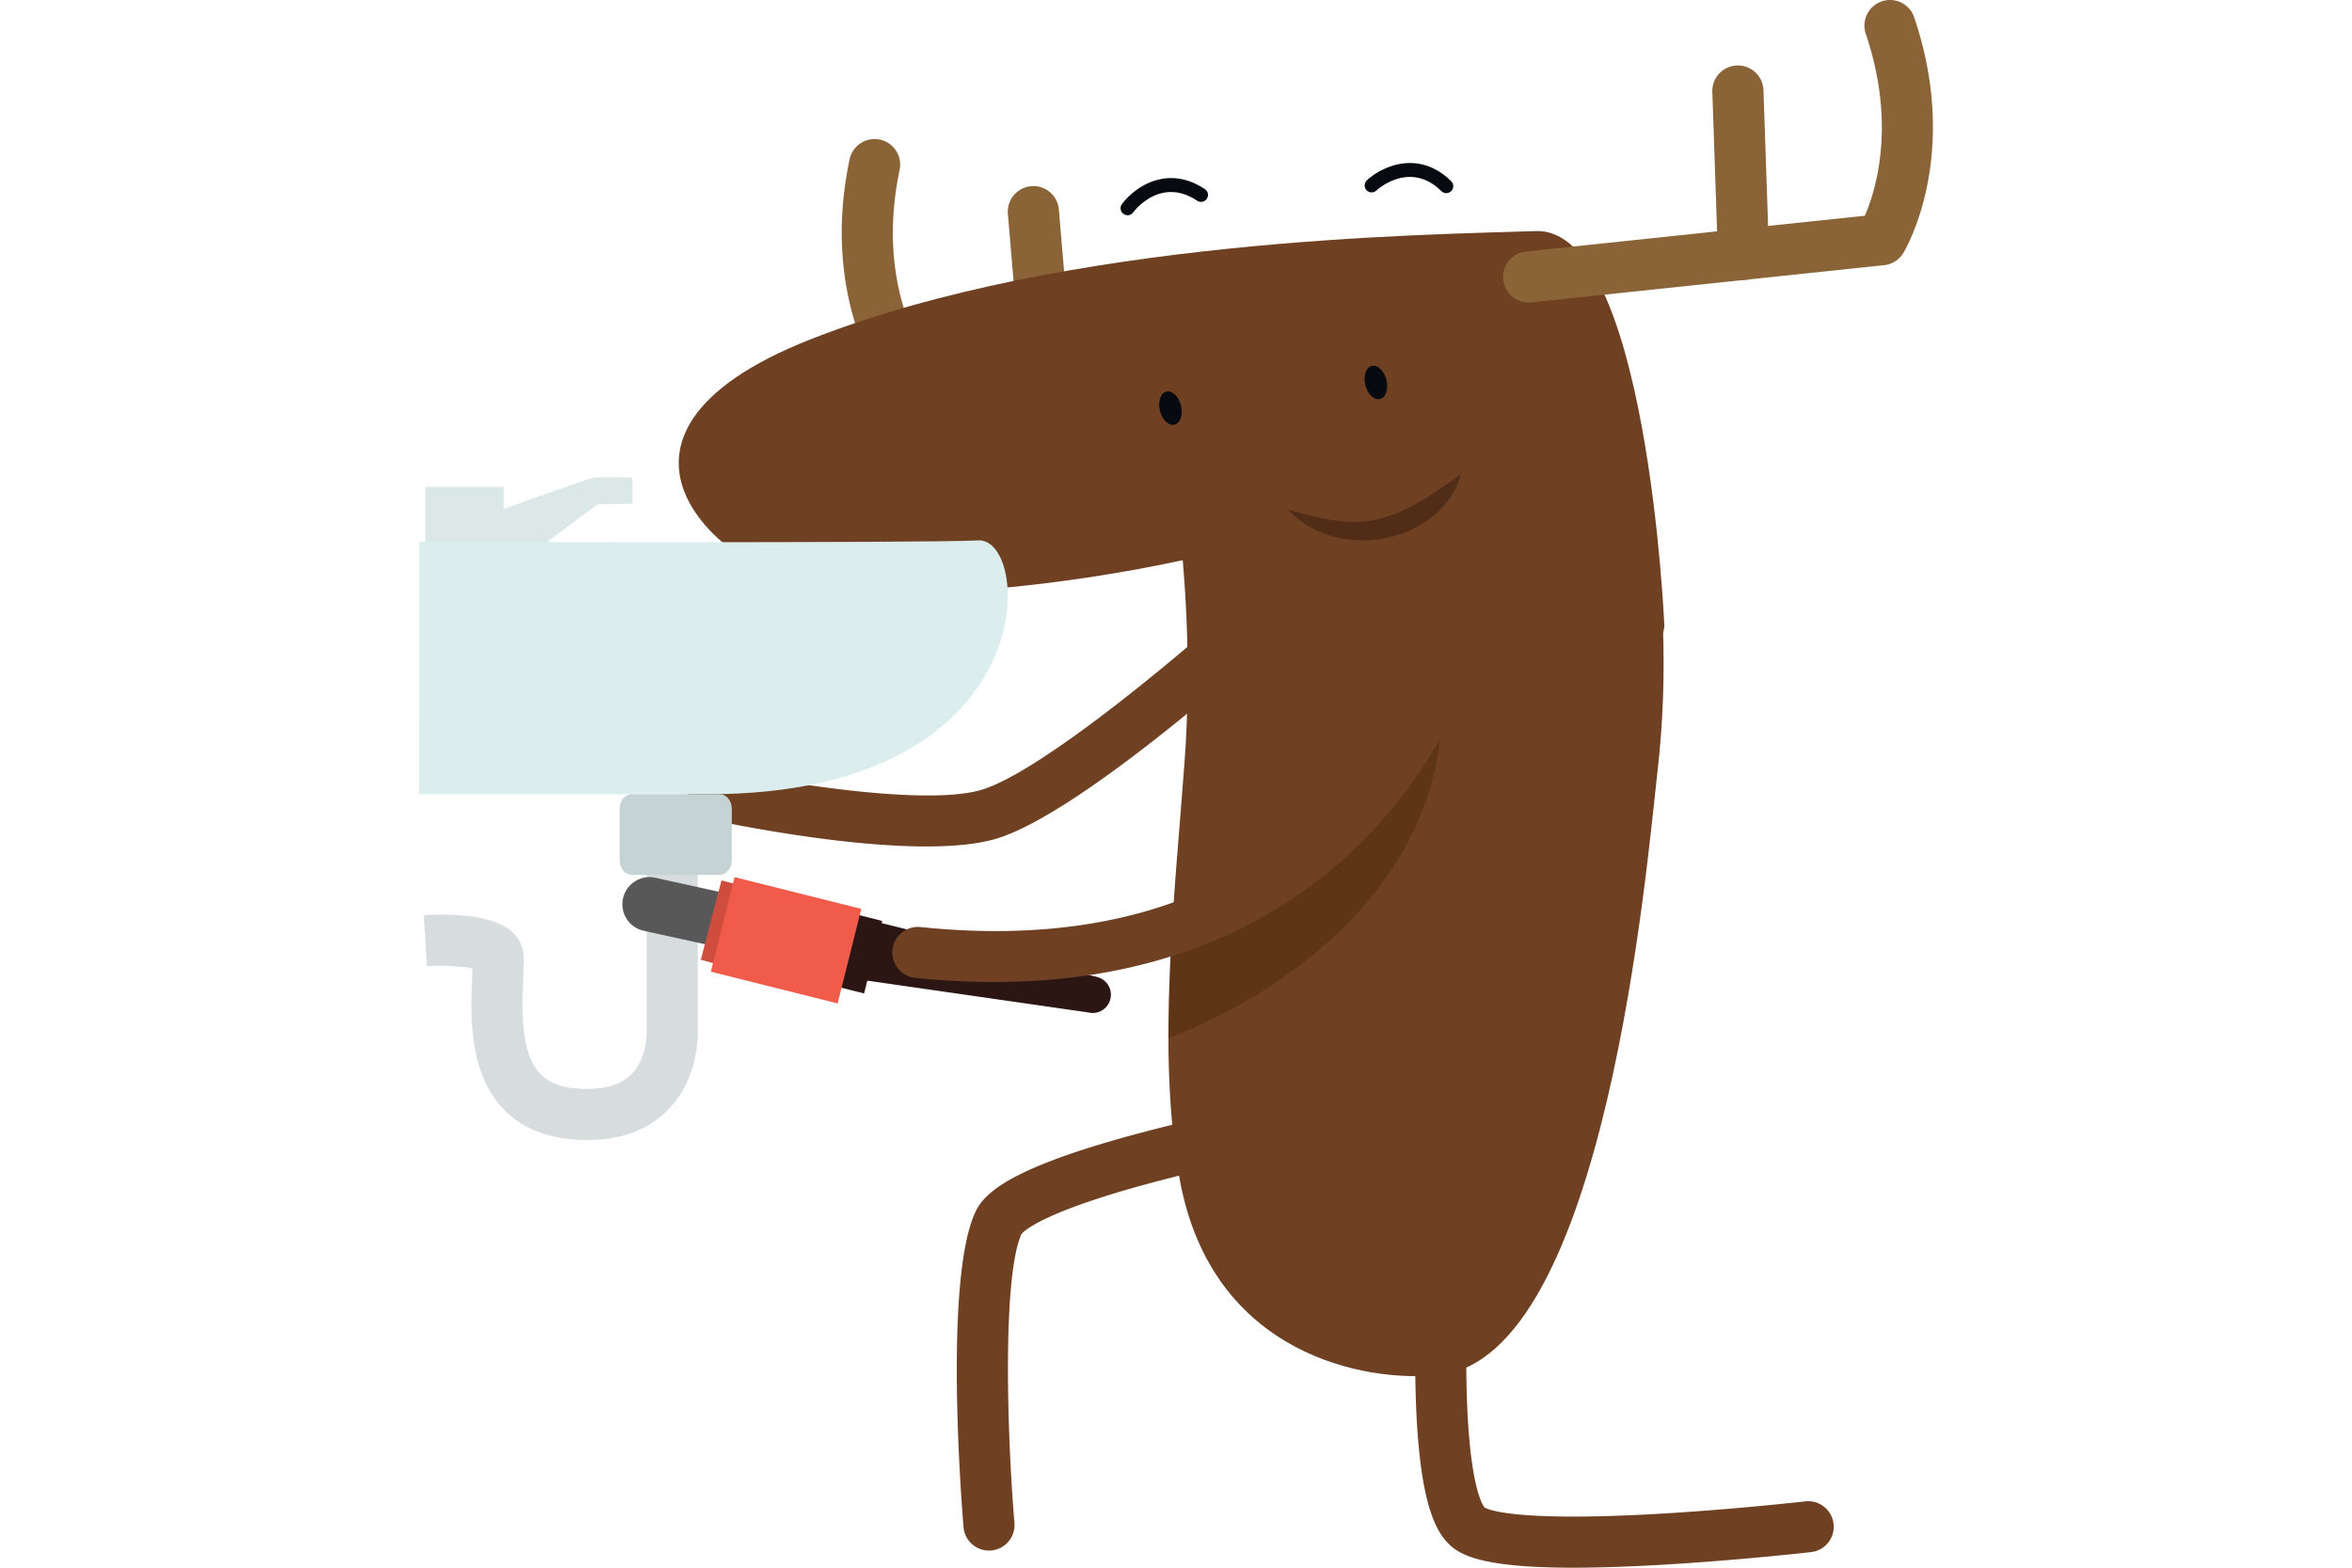 <svg viewBox="0 0 750 500" xmlns="http://www.w3.org/2000/svg" fill-rule="evenodd" clip-rule="evenodd" stroke-linejoin="round" stroke-miterlimit="1.414"><path fill="none" d="M0 0h750v500H0z"/><clipPath id="a"><path d="M0 0h750v500H0z"/></clipPath><g clip-path="url(#a)"><path d="M295.352 269.971c-28.213 0-64.411-7.596-69.574-8.713a8.145 8.145 0 0 1-6.238-9.679 8.137 8.137 0 0 1 9.676-6.238c17.232 3.72 65.926 12.135 84.095 6.462 18.491-5.771 60.794-41.174 75.533-54.329a8.147 8.147 0 0 1 11.497.651 8.147 8.147 0 0 1-.652 11.5c-5.694 5.079-56.35 49.866-81.526 57.724-6.05 1.889-14.049 2.622-22.811 2.622" fill="#6f4021" fill-rule="nonzero"/><path d="M187.141 363.605c-11.384 0-20.338-3.321-26.619-9.87-11.234-11.716-10.451-30.302-9.934-42.601.034-.773.065-1.527.093-2.256-3.305-.69-9.39-1.045-14.574-.751l-.917-16.258c7.936-.448 22.17-.327 28.306 5.512 2.316 2.206 3.58 5.117 3.558 8.198-.013 1.916-.1 4.017-.196 6.239-.425 10.106-1.008 23.947 5.418 30.647 3.134 3.268 7.995 4.855 14.865 4.855 6.479 0 11.332-1.663 14.425-4.945 5.126-5.441 4.674-14.115 4.669-14.206l-.024-.301.003-.244v-61.46H222.5v61.212c.146 2.73.335 16.023-8.929 26.007-6.299 6.783-15.191 10.222-26.43 10.222" fill="#d7ddde" fill-rule="nonzero"/><path d="M242.746 296.237c-1.025 4.665-5.64 7.62-10.306 6.594l-27.182-5.975a8.649 8.649 0 0 1-6.594-10.304c1.026-4.666 5.639-7.62 10.307-6.593l27.182 5.972a8.65 8.65 0 0 1 6.593 10.306" fill="#595858" fill-rule="nonzero"/><path d="M234.908 282.066l-4.848-1.261-6.591 25.298 6.108 1.708 5.331-25.745z" fill="#ce4d3f" fill-rule="nonzero"/><path fill="#dce7e8" d="M135.648 155.276h25.009v20.533h-25.009z"/><path d="M155.422 164.192s32.425-11.776 34.315-11.921c1.889-.147 11.922 0 11.922 0v8.433l-11.196.145-22.247 16.722h-12.794v-13.379z" fill="#dce7e8" fill-rule="nonzero"/><path d="M368.082 120.488s14.56 56.066 9.623 122.827c-3.146 42.596-8.928 92.595-1.503 132.967 10.268 55.843 59.159 64.827 82.853 62.234 52.974-5.797 66.097-163.12 69.467-192.307 7.557-65.441-9.101-116.507-9.101-116.507l-151.339-9.214z" fill="#6f4021" fill-rule="nonzero"/><path d="M372.582 331.113s78.69-27.091 86.644-95.469c-23.764 20.442-33.069 30.329-33.069 30.329l-52.576 33.923-.999 31.217z" fill="#5f3518" fill-rule="nonzero"/><path d="M404.596 126.467a8.207 8.207 0 0 1-1.699.201l-113.126 1.49a8.146 8.146 0 0 1-6.536-3.131c-.903-1.149-21.905-28.694-12.324-74.2a8.154 8.154 0 0 1 9.661-6.302c4.41.929 7.233 5.253 6.302 9.662-6.305 29.954 2.783 50.102 7.149 57.598l108.655-1.431c4.504-.058 8.209 3.543 8.266 8.05a8.16 8.16 0 0 1-6.348 8.063" fill="#8a6437" fill-rule="nonzero"/><path d="M335.715 127.374a8.158 8.158 0 0 1-9.941-7.268l-4.384-51.912a8.154 8.154 0 0 1 7.445-8.816c4.488-.377 8.436 2.954 8.815 7.441l4.38 51.915a8.155 8.155 0 0 1-6.315 8.64" fill="#8a6437" fill-rule="nonzero"/><path d="M530.729 199.539s-5.489-127.026-40.96-125.835c-35.47 1.195-149.654 2.348-231.334 34.535-79.384 31.285-27.402 75.41 3.183 79.506 30.584 4.097 78.193-.997 115.529-9.075 37.33-8.076 152.642 46.936 153.582 20.869" fill="#6f4021" fill-rule="nonzero"/><path d="M376.589 129.348c.723 2.907-.195 5.641-2.046 6.1-1.85.461-3.94-1.526-4.661-4.437-.723-2.917.197-5.648 2.045-6.108 1.853-.458 3.941 1.531 4.662 4.445M442.094 121.151c.72 2.912-.197 5.643-2.05 6.104-1.849.459-3.939-1.525-4.663-4.439-.72-2.914.195-5.644 2.049-6.106 1.851-.457 3.94 1.527 4.664 4.441" fill="#070b11" fill-rule="nonzero"/><path d="M601.757 84.415a9.473 9.473 0 0 1-.946.158L488.299 96.447a8.157 8.157 0 0 1-8.966-7.257 8.154 8.154 0 0 1 7.256-8.967l108.064-11.41c3.441-7.923 10.103-29.014.298-58.04a8.16 8.16 0 0 1 5.117-10.34c4.253-1.447 8.897.85 10.338 5.119 14.889 44.057-2.722 73.887-3.477 75.134a8.16 8.16 0 0 1-5.172 3.729" fill="#8a6437" fill-rule="nonzero"/><path d="M557.766 89.058a8.14 8.14 0 0 1-1.531.199c-4.505.15-8.281-3.373-8.436-7.876l-1.774-52.068a8.148 8.148 0 0 1 7.872-8.43 8.16 8.16 0 0 1 8.434 7.872l1.777 52.069c.138 3.975-2.602 7.386-6.342 8.234" fill="#8a6437" fill-rule="nonzero"/><path d="M359.784 68.638a2.226 2.226 0 0 1-2.02-3.534c3.835-5.189 14.293-12.873 26.444-4.792a2.22 2.22 0 0 1 .618 3.085 2.22 2.22 0 0 1-3.082.62c-11.699-7.781-20.046 3.259-20.395 3.731a2.22 2.22 0 0 1-1.565.89M437.186 61.35a2.21 2.21 0 0 1-1.437-.709 2.222 2.222 0 0 1 .124-3.141c4.747-4.376 16.467-9.947 26.874.288.873.86.889 2.268.024 3.145a2.222 2.222 0 0 1-3.144.027c-10.02-9.855-20.302-.593-20.737-.192a2.2 2.2 0 0 1-1.704.582" fill="#070b11" fill-rule="nonzero"/><path d="M465.694 151.341s-.068.781-.516 2.095c-.434 1.315-1.27 3.158-2.722 5.276-1.45 2.111-3.599 4.468-6.595 6.726-1.532 1.107-3.216 2.225-5.218 3.178-1.948.983-4.17 1.826-6.559 2.47-2.37.658-4.955 1.035-7.491 1.201-1.274.029-2.542.115-3.778 0-1.24-.056-2.448-.146-3.599-.356a25.703 25.703 0 0 1-3.307-.654c-1.066-.238-2.033-.55-2.958-.877a20.76 20.76 0 0 1-2.589-1.017c-.782-.374-1.586-.677-2.236-1.08-1.351-.756-2.527-1.47-3.436-2.192-.962-.678-1.727-1.306-2.285-1.869-1.156-1.094-1.711-1.76-1.711-1.76s1.111.258 2.878.78c.859.282 1.987.532 3.18.87 1.19.357 2.6.631 4.046.982.711.197 1.496.298 2.273.454.775.163 1.566.311 2.398.397.821.111 1.638.261 2.49.297.847.067 1.689.169 2.551.159 1.711.1 3.429-.049 5.141-.186 1.692-.244 3.415-.478 5.064-.978 6.704-1.759 12.813-5.576 17.322-8.585 2.274-1.508 4.165-2.854 5.508-3.808l2.149-1.523" fill="#512d17" fill-rule="nonzero"/><path d="M315.353 494.543a8.145 8.145 0 0 1-8.105-7.466c-.665-7.983-6.218-78.62 3.697-100.348 2.878-6.3 11.21-14.2 51.209-24.996 20.908-5.644 40.628-9.385 41.459-9.541a8.14 8.14 0 0 1 9.511 6.492 8.141 8.141 0 0 1-6.492 9.511c-.189.036-19.166 3.636-39.003 8.93-35.976 9.599-41.436 15.841-41.921 16.486-6.079 13.628-4.601 63.676-2.231 92.114a8.145 8.145 0 0 1-8.124 8.818M501.637 500c-26.903 0-35.019-3.413-39.029-6.982-4.844-4.317-10.504-14.064-11.254-51.45-.391-19.437.743-37.192.791-37.938.291-4.489 4.169-7.897 8.653-7.598a8.14 8.14 0 0 1 7.597 8.651c-.009.175-1.12 17.589-.768 36.156.622 32.763 5.14 39.222 5.766 39.963 1.18.698 9.866 4.566 54.408 2.079 24.555-1.373 47.63-4.008 47.862-4.032 4.463-.51 8.504 2.692 9.016 7.159a8.144 8.144 0 0 1-7.158 9.02c-.243.027-24.58 2.804-50.121 4.184-10.103.545-18.6.788-25.763.788" fill="#6f4021" fill-rule="nonzero"/><path d="M133.635 172.814s160.958.464 178.331-.459c17.372-.927 21.471 80.955-86.244 80.955h-92.078l-.009-80.496z" fill="#dcedee" fill-rule="nonzero"/><path d="M233.356 274.379c0 2.561-1.703 4.639-3.804 4.639h-28.159c-2.102 0-3.804-2.078-3.804-4.639v-16.43c0-2.563 1.702-4.64 3.804-4.64h28.159c2.101 0 3.804 2.077 3.804 4.64v16.43z" fill="#c5d3d4" fill-rule="nonzero"/><path d="M349.87 311.614a5.824 5.824 0 0 1-2.829 11.299l-77.853-11.209c-3.12-.781-2.673-11.636-1.892-14.754a5.823 5.823 0 0 1 7.064-4.237l75.51 18.901z" fill="#2b1614" fill-rule="nonzero"/><path d="M265.44 314.321l5.791-23.131 10.102 2.529-5.791 23.131-10.102-2.529z" fill="#2b1614"/><path d="M226.676 309.916l7.549-30.16 40.427 10.119-7.55 30.161-40.426-10.12z" fill="#f15b4a"/><path d="M316.986 313.209c-7.977 0-16.345-.422-25.143-1.331a8.144 8.144 0 0 1-7.263-8.936c.462-4.471 4.47-7.723 8.936-7.264 56.502 5.834 101.075-8.31 132.482-42.039 23.353-25.075 30.261-51.804 30.327-52.073a8.143 8.143 0 0 1 15.797 3.964c-.317 1.257-8.027 31.098-34.203 59.207-21.363 22.941-59.058 48.472-120.933 48.472" fill="#6f4021" fill-rule="nonzero"/></g></svg>